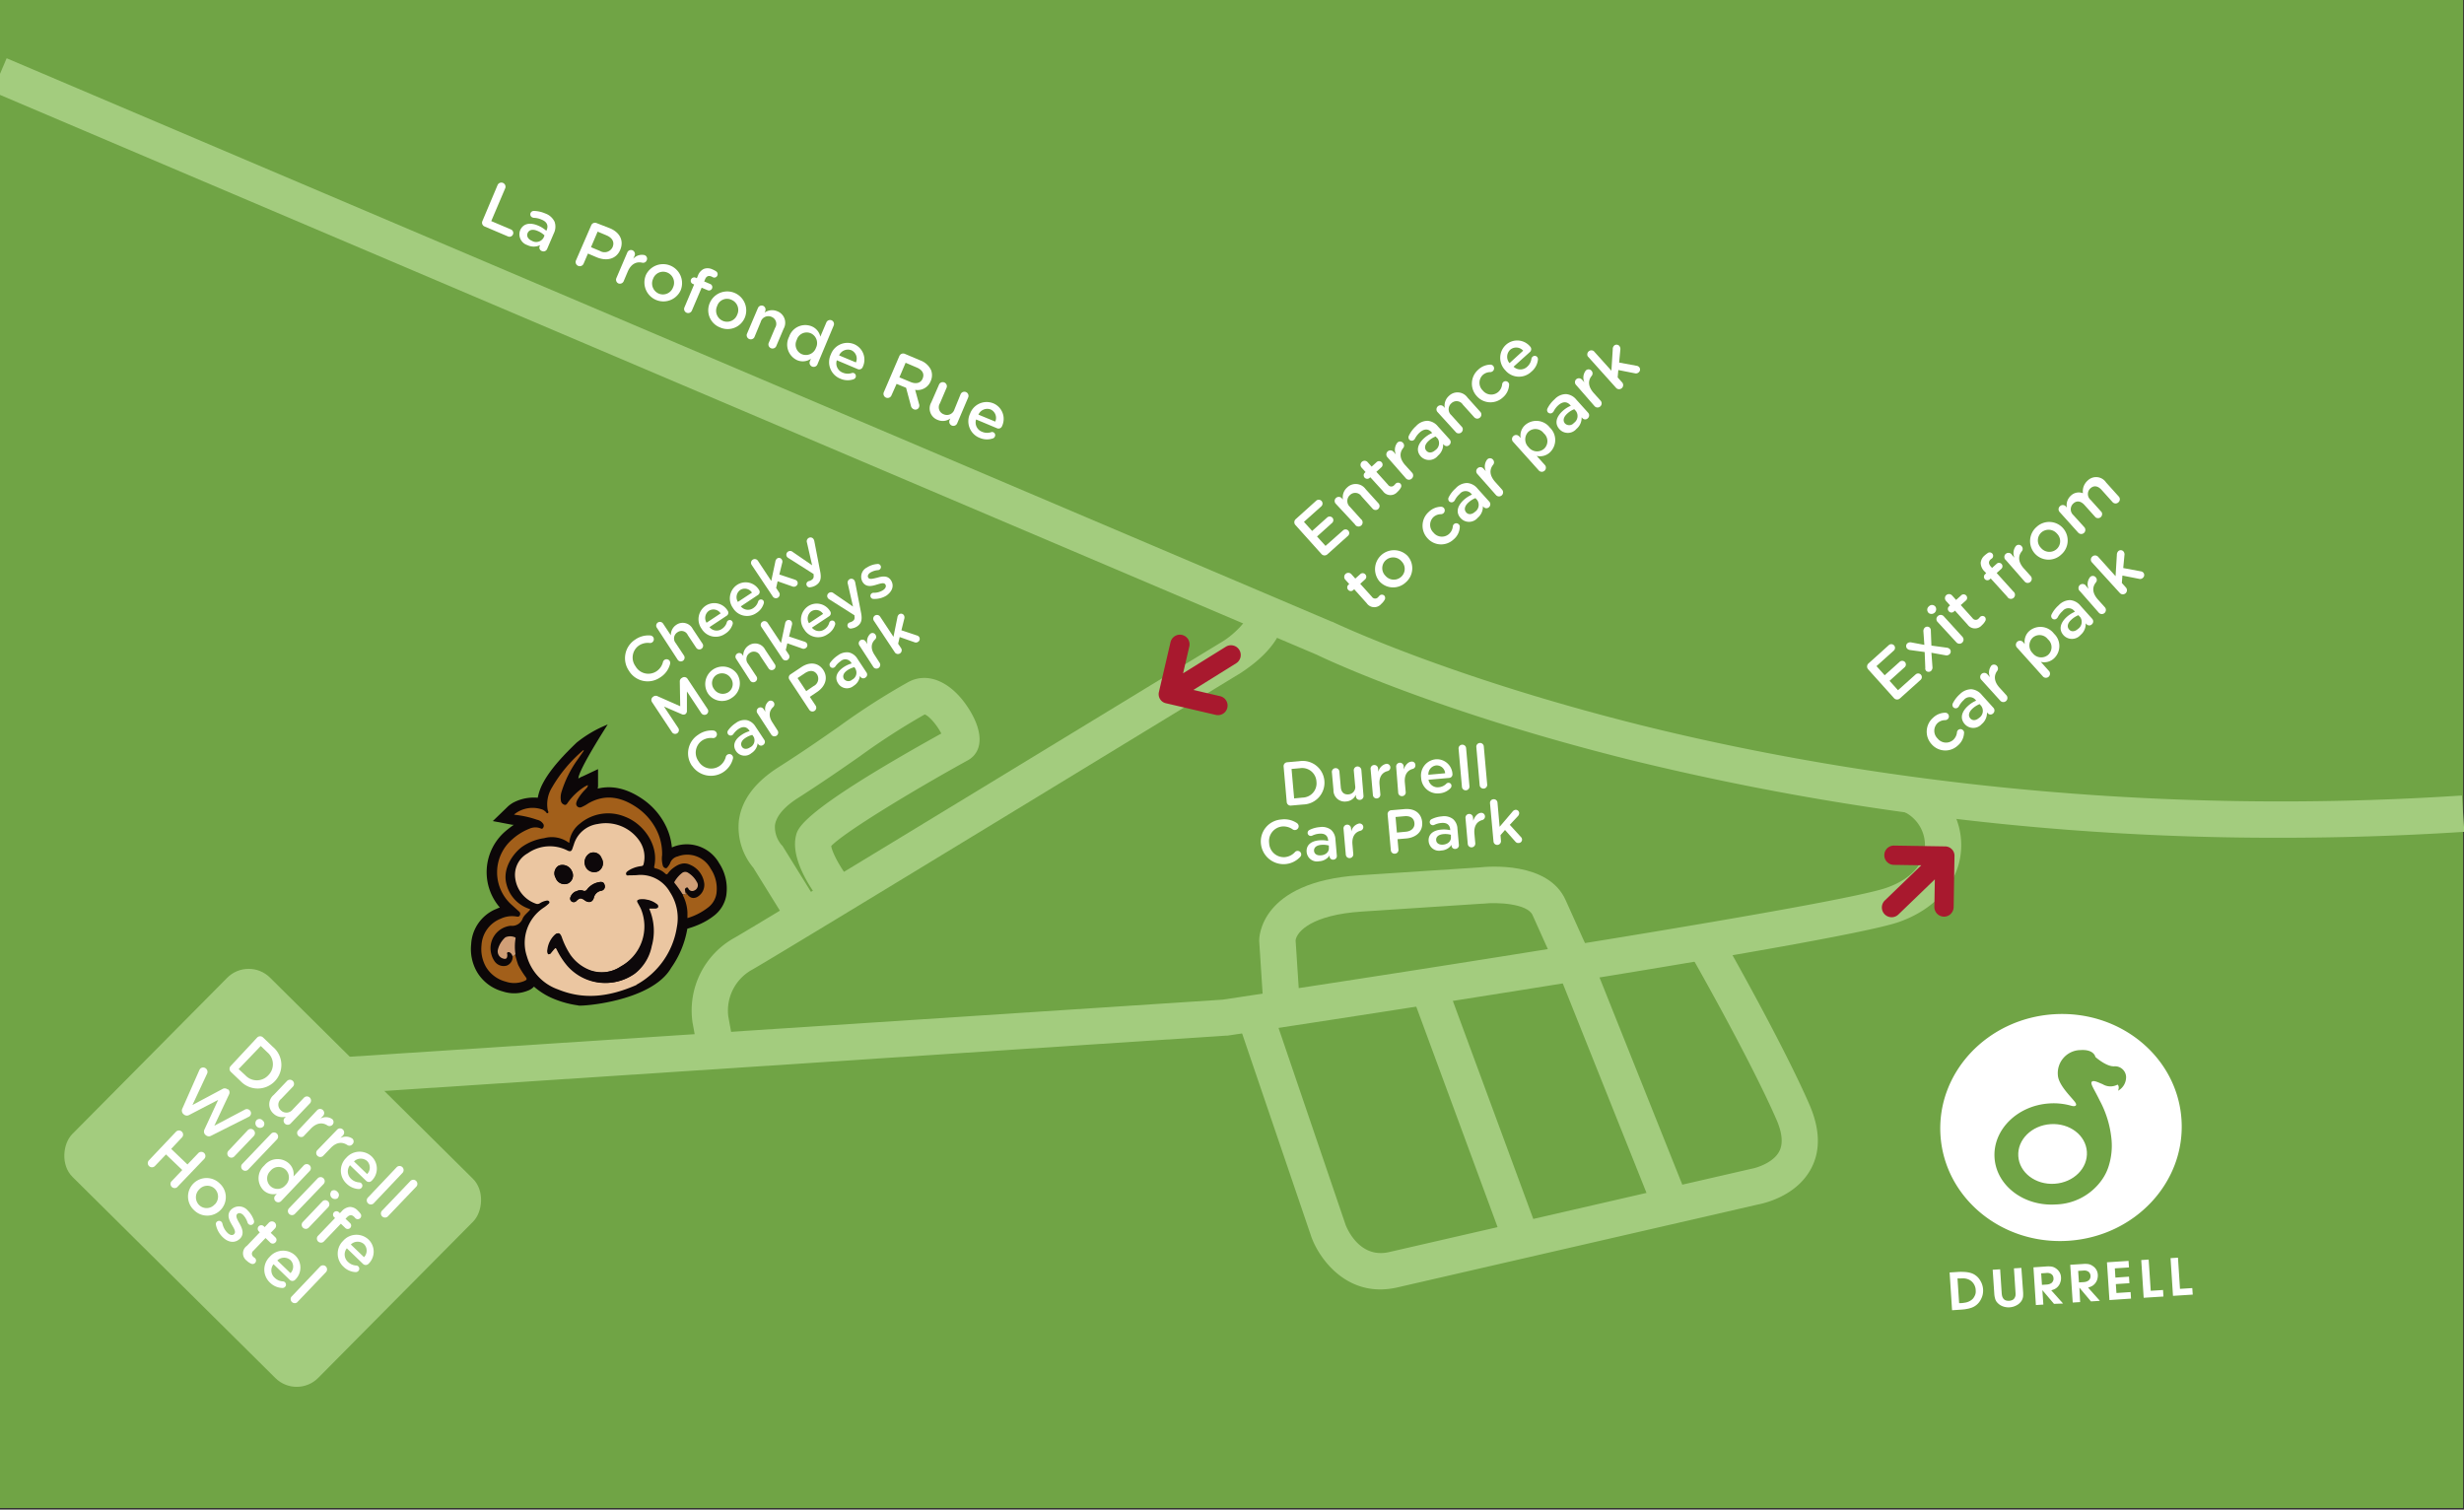 <svg id="Layer_1" data-name="Layer 1" xmlns="http://www.w3.org/2000/svg" viewBox="0 0 475 291"><rect x="0" y="0" width="475" height="291" fill="#333333" stroke="none"/><defs><style>.cls-1{fill:#70a445;}.cls-2{fill:#a3cc7e;}.cls-3{fill:#fff;}.cls-4{fill:#0c0708;}.cls-5{fill:#ebc6a1;}.cls-6{fill:#a25f1a;}.cls-7{fill:#d09f77;}.cls-8{fill:#0d080a;}.cls-9{fill:#a8192e;}</style></defs><title>Artboard 1</title><rect class="cls-1" x="-0.09" y="-0.19" width="474.92" height="290.89"/><path class="cls-2" d="M439.71,161.49a522.6,522.6,0,0,1-125.1-14.92c-37.48-9.31-59.05-19.52-60.77-20.36L-1.46,17.67l2.74-6.44L256.73,119.84l.08,0c.22.1,22.09,10.62,59.72,20,34.7,8.61,90.31,17.94,158.07,13.51l.46,7C462.87,161.13,451.07,161.49,439.71,161.49Z"/><path class="cls-3" d="M95.94,35.63a.8.8,0,0,1,1.47.62L94.7,42.62l3.8,1.61a.73.73,0,0,1-.57,1.35L93.4,43.65a.78.78,0,0,1-.42-1Z"/><path class="cls-3" d="M100.26,44.42v0c.58-1.37,1.93-1.59,3.48-.93a5.58,5.58,0,0,1,1.58,1l.07-.16c.38-.9,0-1.61-1-2a3.92,3.92,0,0,0-1.51-.34l-.24-.07a.65.65,0,0,1-.36-.85.68.68,0,0,1,.64-.41,5.9,5.9,0,0,1,2.19.49,3.12,3.12,0,0,1,1.8,1.6,2.87,2.87,0,0,1-.15,2.24L105.47,48a.76.76,0,0,1-1,.4.71.71,0,0,1-.45-.91l.1-.24a2.77,2.77,0,0,1-2.45,0A2.19,2.19,0,0,1,100.26,44.42Zm4.53,1.39.18-.43a4.25,4.25,0,0,0-1.33-.86c-.93-.4-1.65-.24-1.93.42v0c-.26.61.13,1.19.82,1.48A1.63,1.63,0,0,0,104.79,45.81Z"/><path class="cls-3" d="M114,43.37A.79.79,0,0,1,115,43L117.57,44c2,.83,2.71,2.46,2,4.15l0,0c-.79,1.88-2.72,2.22-4.56,1.44l-1.67-.71-.86,2a.8.8,0,0,1-1.47-.62Zm1.65,5a1.71,1.71,0,0,0,2.44-.73v0c.42-1-.07-1.8-1.17-2.27l-1.71-.72-1.28,3Z"/><path class="cls-3" d="M120.93,48.67a.77.77,0,0,1,1-.42.79.79,0,0,1,.42,1l-.28.64a2.21,2.21,0,0,1,2.19-.71.73.73,0,0,1,.41,1,.74.74,0,0,1-.87.46c-1.11-.26-2.15.23-2.79,1.72l-.79,1.87a.8.8,0,0,1-1,.41.79.79,0,0,1-.41-1Z"/><path class="cls-3" d="M124.45,53.16v0A3.66,3.66,0,0,1,131.2,56v0a3.66,3.66,0,0,1-6.74-2.84Zm5.29,2.25v0a2.12,2.12,0,0,0-1.08-2.86,2.06,2.06,0,0,0-2.76,1.2v0A2.13,2.13,0,0,0,127,56.6,2.08,2.08,0,0,0,129.74,55.41Z"/><path class="cls-3" d="M133.81,54.84l-.25-.11a.64.64,0,0,1-.35-.85.67.67,0,0,1,.87-.36l.25.11.2-.46a2.27,2.27,0,0,1,1.17-1.34,2.11,2.11,0,0,1,1.64.1,4,4,0,0,1,.7.37.65.65,0,0,1,.25.81.63.63,0,0,1-.86.34,2,2,0,0,0-.29-.15c-.55-.23-1-.06-1.24.6l-.15.35,1.12.48a.65.65,0,1,1-.51,1.19l-1.1-.46-1.88,4.41a.78.78,0,0,1-1.44-.61Z"/><path class="cls-3" d="M136.82,58.42v0a3.66,3.66,0,0,1,6.75,2.84v0a3.59,3.59,0,0,1-4.79,1.85A3.54,3.54,0,0,1,136.82,58.42Zm5.29,2.25v0A2.12,2.12,0,0,0,141,57.79a2,2,0,0,0-2.75,1.2v0a2.13,2.13,0,0,0,1.06,2.85A2.08,2.08,0,0,0,142.11,60.67Z"/><path class="cls-3" d="M146.11,59.38a.78.78,0,0,1,1-.43.79.79,0,0,1,.42,1l-.14.31a2.51,2.51,0,0,1,2.45-.26,2.36,2.36,0,0,1,1.22,3.38l-1.43,3.37a.79.79,0,0,1-1.45-.62l1.24-2.93a1.44,1.44,0,0,0-.69-2.12,1.53,1.53,0,0,0-2.09,1L145.43,65a.79.79,0,0,1-1.45-.61Z"/><path class="cls-3" d="M157.61,70.17a.79.79,0,1,1-1.45-.61l.17-.4a2.75,2.75,0,0,1-2.66.27,3.29,3.29,0,0,1-1.54-4.53v0a3.28,3.28,0,0,1,4.33-2,2.79,2.79,0,0,1,1.68,2l1.16-2.74a.78.78,0,0,1,1-.42.77.77,0,0,1,.42,1Zm-4-4.67v0a2,2,0,0,0,1,2.79,2.06,2.06,0,0,0,2.69-1.24v0a2.06,2.06,0,0,0-1-2.8A2,2,0,0,0,153.6,65.5Z"/><path class="cls-3" d="M162,73a3.43,3.43,0,0,1-1.84-4.66v0a3.41,3.41,0,0,1,4.48-2,3.24,3.24,0,0,1,1.68,4.39.73.73,0,0,1-1,.41l-4-1.69a1.91,1.91,0,0,0,1.13,2.38,2.48,2.48,0,0,0,1.73.09.59.59,0,0,1,.43,0,.63.63,0,0,1,.33.83.69.69,0,0,1-.39.36A3.51,3.51,0,0,1,162,73Zm3-3.14a1.78,1.78,0,0,0-.89-2.35,1.86,1.86,0,0,0-2.35,1Z"/><path class="cls-3" d="M173.37,68.64a.8.8,0,0,1,1.06-.43l3,1.27a3.66,3.66,0,0,1,2.06,1.87,2.74,2.74,0,0,1-.07,2.1v0a2.71,2.71,0,0,1-3,1.7l.74,2.7a.89.89,0,0,1,0,.66.75.75,0,0,1-1,.39.92.92,0,0,1-.56-.69l-.93-3.46L172.84,74l-1,2.25a.8.8,0,0,1-1.47-.63Zm2.17,5c1.06.45,2,.18,2.32-.67v0c.39-.9-.05-1.67-1.14-2.13l-2.14-.91-1.2,2.81Z"/><path class="cls-3" d="M184.52,81.61a.79.79,0,0,1-1.46-.62l.14-.32a2.46,2.46,0,0,1-2.45.27,2.35,2.35,0,0,1-1.22-3.38L181,74.19a.79.79,0,1,1,1.45.62l-1.25,2.93a1.43,1.43,0,0,0,.7,2.11A1.52,1.52,0,0,0,184,78.9L185.18,76a.79.79,0,1,1,1.46.62Z"/><path class="cls-3" d="M188.86,84.41A3.43,3.43,0,0,1,187,79.75v0a3.41,3.41,0,0,1,4.49-2,3.25,3.25,0,0,1,1.68,4.39.73.73,0,0,1-1,.4l-4-1.68a1.91,1.91,0,0,0,1.14,2.37,2.48,2.48,0,0,0,1.73.09.54.54,0,0,1,.43,0,.61.61,0,0,1,.32.83.64.64,0,0,1-.38.36A3.52,3.52,0,0,1,188.86,84.41Zm3-3.14a1.78,1.78,0,0,0-.89-2.34,1.86,1.86,0,0,0-2.35,1Z"/><path class="cls-2" d="M135,205.29l-1.49-8.15a16,16,0,0,1,8.12-16.38c7.71-4.45,91.25-55.42,93.89-57s5.09-4.37,5.12-5.4l6.9-1.2c.27,1.48.47,6.75-8.22,12.47l-.1.07c-3.52,2.14-86.23,52.61-94.09,57.15a9,9,0,0,0-4.73,9.09l1.48,8.12Z"/><path class="cls-2" d="M63.37,211l-.46-7,172.81-11.3c40.42-6.08,119-18.39,128-21.58,4.53-1.59,7.21-4.48,7.36-7.91a7.12,7.12,0,0,0-4.12-6.76l2.87-6.39a14.16,14.16,0,0,1,8.24,13.44c-.27,6.35-4.76,11.67-12,14.23-11.95,4.2-124.67,21.19-129.46,21.91l-.29,0Z"/><path class="cls-2" d="M266.07,248.56c-7.49,0-11.89-6.32-13.26-10.1l-14.14-41.53,6.62-2.25,14.12,41.46c.23.58,2.63,6.48,8.29,5.24l69.86-16.06c1.1-.19,4.25-1.17,5.41-3.32.8-1.48.63-3.55-.5-6.15-5.18-11.91-16.87-32.37-17-32.57l6.07-3.48c.49.85,12,21,17.33,33.26,2,4.69,2.11,8.84.21,12.31-2.87,5.27-9.1,6.62-10.28,6.84l-69.58,16A15,15,0,0,1,266.07,248.56Z"/><rect class="cls-2" x="280.82" y="188.55" width="7" height="52.14" transform="translate(-56.7 111.65) rotate(-20.25)"/><path class="cls-2" d="M318.92,233.74l-18.66-46.68c-.32-.7-2.57-5.58-4.83-10.68-1-2.19-6.77-2.5-9.52-2.18l-.18,0-23.18,1.52c-9.6.62-12.54,3.83-12.79,5.53l0-.21,0,.22h0l.85,13-7,.46-.87-13.39c0-.46,0-11.34,19.34-12.61l23.09-1.51c1.76-.2,13.33-1.18,16.65,6.31,2.4,5.42,4.8,10.61,4.83,10.66l.07.17,18.69,46.77ZM249.75,181.2Z"/><path class="cls-2" d="M150.51,175.81l-5.29-8.54a12.15,12.15,0,0,1-2.78-9.07c.5-3.94,3.08-7.41,7.66-10.32s8.28-5.49,11.62-7.82a134.27,134.27,0,0,1,13.39-8.59c3.81-2.05,8.39,0,11.67,5.19,2.65,4.21,2.75,7.8.26,9.61l-.37.24c-11.07,6.1-23.92,13.94-26.43,16.57.17,1.25,1.74,4.18,3.49,6.4l-5.47,4.36c-1.44-1.8-6-8.05-4.8-12.81.36-1.44,1.21-4.76,28-19.63-.74-1.49-2.31-3.39-3.2-3.68a133,133,0,0,0-12.53,8.09c-3.4,2.37-7.26,5.05-11.87,8-1.88,1.19-4.18,3.08-4.47,5.3a5.4,5.4,0,0,0,1.22,3.71l.24.25,5.62,9.07ZM160,163.39Z"/><rect class="cls-2" x="19.18" y="199.99" width="66.76" height="54.09" rx="5.84" ry="5.84" transform="translate(-69.94 425.29) rotate(-135.25)"/><path class="cls-3" d="M395.3,216.7c-3.64.24-6.43,3-6.22,6.18s3.33,5.55,7,5.31,6.43-3,6.22-6.18-3.33-5.55-7-5.31"/><path class="cls-3" d="M408.29,210.31s.39-.85-.08-1.23a2.89,2.89,0,0,1-2.87-.08c-.89-.36-1.79-.84-2.1-.46s.46,1.4,1.53,3.59a19.79,19.79,0,0,1,2.3,7.76,13,13,0,0,1-.48,4.6,9.31,9.31,0,0,1-1.38,2.92,11.22,11.22,0,0,1-8.9,4.77c-6.16.4-11.46-3.63-11.81-9s4.38-10.07,10.54-10.47a12.35,12.35,0,0,1,4.31.46c.71.18,1-.06.83-.44-.26-.71-3.33-3.31-3.47-5.45a4.44,4.44,0,0,1,4.37-4.86c2.63-.17,2.86,1.33,2.86,1.33s2.11,1.9,3.65,1.8a2.14,2.14,0,0,1,2.27,2,3,3,0,0,1-1.57,2.72m-12.41-14.75c-12.83.84-22.59,11.29-21.8,23.35s11.83,21.15,24.66,20.31,22.59-11.29,21.8-23.35-11.82-21.15-24.66-20.31"/><path class="cls-3" d="M380.87,248.66a2.41,2.41,0,0,0-.28-1,2.33,2.33,0,0,0-.66-.77,2.4,2.4,0,0,0-.59-.31,2.85,2.85,0,0,0-.63-.14,3.72,3.72,0,0,0-.67,0l-.68,0,.31,4.76.31,0c.35,0,.67-.07,1-.12a2.82,2.82,0,0,0,.88-.36,2.14,2.14,0,0,0,.49-.4,2.72,2.72,0,0,0,.32-.51,1.8,1.8,0,0,0,.19-.58,2.38,2.38,0,0,0,0-.59m1.43-.1a3.75,3.75,0,0,1-.06.94,3.42,3.42,0,0,1-.31.9,3.28,3.28,0,0,1-1.27,1.43,4,4,0,0,1-.59.28c-.21.07-.43.13-.64.18l-.67.12-.64.06-1.8.12-.47-7.28,1.76-.11a7.61,7.61,0,0,1,.83,0,6,6,0,0,1,.85.07,4.46,4.46,0,0,1,.82.2,2.85,2.85,0,0,1,.73.39,3,3,0,0,1,.59.54,4.07,4.07,0,0,1,.44.67,3.38,3.38,0,0,1,.3.74,3.54,3.54,0,0,1,.13.77"/><path class="cls-3" d="M390,249.93a2.13,2.13,0,0,1-.31.85,2.55,2.55,0,0,1-1,.87,3.21,3.21,0,0,1-2.57.18,2.65,2.65,0,0,1-1.07-.71,1.79,1.79,0,0,1-.45-.82,4.22,4.22,0,0,1-.15-.91l-.31-4.62,1.44-.09.3,4.62a2.8,2.8,0,0,0,.1.59,1.57,1.57,0,0,0,.25.48,1,1,0,0,0,.43.3,1.82,1.82,0,0,0,1.3-.08,1,1,0,0,0,.39-.36,1.42,1.42,0,0,0,.19-.51,3.92,3.92,0,0,0,0-.6l-.3-4.62,1.43-.09L390,249a5.46,5.46,0,0,1,0,.9"/><path class="cls-3" d="M395.86,246.37a1.08,1.08,0,0,0-.14-.48,1,1,0,0,0-.32-.32,1.41,1.41,0,0,0-.46-.17,1.84,1.84,0,0,0-.53,0l-.92.06.15,2.22.92-.06a1.91,1.91,0,0,0,.53-.1,1.61,1.61,0,0,0,.43-.23,1.08,1.08,0,0,0,.26-.37.86.86,0,0,0,.08-.51m.1,4.93-2.24-2.64h0l.19,2.78-1.44.09-.47-7.27,2.37-.16a5.55,5.55,0,0,1,1,0,2,2,0,0,1,.92.34,2.31,2.31,0,0,1,.72.74,2,2,0,0,1,.3,1,2.29,2.29,0,0,1-.14,1,2.1,2.1,0,0,1-.49.83,2.19,2.19,0,0,1-.57.43,3.76,3.76,0,0,1-.68.25l2.28,2.55Z"/><path class="cls-3" d="M403,245.91a1,1,0,0,0-.15-.48.92.92,0,0,0-.32-.33,1.47,1.47,0,0,0-.46-.17,2.29,2.29,0,0,0-.53,0l-.92.06.15,2.22.92-.06a2.17,2.17,0,0,0,.53-.1,1.37,1.37,0,0,0,.43-.24.91.91,0,0,0,.27-.37,1,1,0,0,0,.08-.5m.09,4.93-2.23-2.65h0L401,251l-1.43.09-.48-7.28,2.38-.15a4.76,4.76,0,0,1,1,0,2,2,0,0,1,.91.35,2.12,2.12,0,0,1,.73.73,2.2,2.2,0,0,1,.3,1,2.63,2.63,0,0,1-.13.95,2.17,2.17,0,0,1-.5.83,1.94,1.94,0,0,1-.57.43,4,4,0,0,1-.68.26l2.28,2.55Z"/><polygon class="cls-3" points="406.65 250.61 406.17 243.33 410.33 243.06 410.42 244.32 407.69 244.5 407.8 246.28 410.42 246.1 410.5 247.36 407.88 247.53 408 249.25 410.73 249.07 410.81 250.33 406.65 250.61"/><polygon class="cls-3" points="413.25 250.17 412.78 242.9 414.21 242.8 414.61 248.82 416.98 248.67 417.06 249.93 413.25 250.17"/><polygon class="cls-3" points="418.9 249.8 418.43 242.53 419.86 242.44 420.25 248.45 422.62 248.3 422.71 249.56 418.9 249.8"/><path class="cls-4" d="M138.65,166.42a7.16,7.16,0,0,0-8.74-3.22l-.39.15a11.8,11.8,0,0,0-1.26-4.33,13.37,13.37,0,0,0-4.41-5c-2.93-2-5.82-2.69-8.63-2a2.64,2.64,0,0,0,.07-.65l0-3.11-2.82,1.33-.44.19a3.72,3.72,0,0,0-.48.27l-.05,0c.07-1.76,5.65-10.39,5.65-10.39a23.08,23.08,0,0,0-6,3.5c-2,1.93-4.92,4.84-6.48,7.8a9.61,9.61,0,0,0-1,2.82,8.53,8.53,0,0,0-4.32.74,5.31,5.31,0,0,0-1.63,1.13L95,158.28l3.76.71.3,0a20.64,20.64,0,0,0-1.7,1.31,10.4,10.4,0,0,0-1,14.64,5.5,5.5,0,0,0-.63.25l-.38.16A7.78,7.78,0,0,0,90.83,182a8.82,8.82,0,0,0,1.1,5.32,8.23,8.23,0,0,0,5,3.8,7,7,0,0,0,4.91-.19l.17-.07a3,3,0,0,0,.93-.67,13.59,13.59,0,0,0,3.88,2.38,19,19,0,0,0,4.64,1.24c-.12.27,14.1-.58,17.93-7.25a18.4,18.4,0,0,0,3.1-7.47v-.06l.55-.17a16.53,16.53,0,0,0,2.09-.81,13,13,0,0,0,2.47-1.5,6.27,6.27,0,0,0,2.41-3.95,8.92,8.92,0,0,0-1.37-6.2"/><path class="cls-5" d="M122.72,189.86c-5.36,2.35-10.21,2.89-15.14.87a9.51,9.51,0,0,1-6-6.36,8.14,8.14,0,0,1,3.35-9.48,8.82,8.82,0,0,0,.76-.61c.14-.12.31-.28.19-.49a.47.47,0,0,0-.51-.18,3.39,3.39,0,0,0-1.27.49.86.86,0,0,1-.85.08,6,6,0,0,1-3.92-4.84,4.73,4.73,0,0,1,2.4-4.85,7.43,7.43,0,0,1,7.68-.53c.53.25.77.13.94-.37.08-.25.17-.5.26-.75a5.6,5.6,0,0,1,4.62-4,7.85,7.85,0,0,1,8,3.19,5.52,5.52,0,0,1,.84,4.54c-.06.28-.2.36-.46.39a5.93,5.93,0,0,0-1.71.46,4.78,4.78,0,0,0-.8.44c-.24.16-.5.39-.39.7s.43.17.66.17c.6,0,1.19,0,1.78-.07a6.52,6.52,0,0,1,6,3.31,9.13,9.13,0,0,1,1.33,6.76,15.31,15.31,0,0,1-7.8,11.1m2.42-14.71c.4,0,.75,0,1.11,0,.2,0,.45,0,.52-.26a.52.52,0,0,0-.25-.54,4.46,4.46,0,0,0-3.29-.89c-.37.05-.45.24-.28.56s.45.79.64,1.21a8.8,8.8,0,0,1-3.9,11.1,6.67,6.67,0,0,1-6,.76,8.09,8.09,0,0,1-3.86-3,15,15,0,0,1-1.67-3.44c-.3-.82-.73-.91-1.33-.27a4.7,4.7,0,0,0-1.26,2.64,1.42,1.42,0,0,0,0,.68c.11.33.28.4.52.1s.45-.56.69-.83.41-.25.58.1a14.62,14.62,0,0,0,2,3.1,9.69,9.69,0,0,0,12.91,1.58,8.92,8.92,0,0,0,3.26-5.3,10.82,10.82,0,0,0-.51-7.24m-14-3.33a1.89,1.89,0,0,0-1,1.06.69.69,0,0,0,1.15.75c.62-.57.91-.58,1.59-.09s1.49.43,1.75-.51a1.76,1.76,0,0,1,1.43-1.34.82.82,0,0,0,.63-1.14c-.15-.56-.6-.6-1-.52a3.68,3.68,0,0,0-2.35,1.39.6.6,0,0,1-.78.26,1.58,1.58,0,0,0-1.32.14m4.86-6.38a1.65,1.65,0,0,0-2.23-1,2,2,0,0,0-.86,2.57,1.83,1.83,0,0,0,2.45.92,1.8,1.8,0,0,0,.64-2.5m-8.2,1.4a1.72,1.72,0,0,0-.63,2.38,1.8,1.8,0,0,0,2.38,1.07,1.72,1.72,0,0,0,.76-2.34,2,2,0,0,0-2.51-1.11"/><path class="cls-6" d="M99.3,184a20.29,20.29,0,0,0,.59,2,16,16,0,0,0,1.38,2.24c.37.5.35.63-.23.88a5,5,0,0,1-3.53.11,6.26,6.26,0,0,1-3.84-2.87,6.94,6.94,0,0,1-.85-4.14,5.84,5.84,0,0,1,3.72-5.13,5.13,5.13,0,0,1,3-.42c.27.05.52.09.68-.23a.6.6,0,0,0-.19-.76l-1.57-1.42a8.38,8.38,0,0,1,.2-12.38,11.13,11.13,0,0,1,3.46-2.16,2.76,2.76,0,0,1,2-.07c.17.06.35.2.52,0a.69.69,0,0,0,.13-.75,1.83,1.83,0,0,0-1.22-.87,19.24,19.24,0,0,0-4.17-.95l-.29-.06a5.62,5.62,0,0,1,5.63-.9,4,4,0,0,1,.41.31c.17.1.24.44.47.31s.06-.36,0-.53a6.15,6.15,0,0,1,.77-4.34,27.54,27.54,0,0,1,6.07-7.26l.12.09-1.29,1.83a21.52,21.52,0,0,0-3,6.05,3.62,3.62,0,0,0-.14,1.76.89.89,0,0,0,.4.66c.32.2.57.27.84-.15a11.44,11.44,0,0,1,3.31-3.19,4.93,4.93,0,0,1,.65-.32c0,.39-.27.59-.47.82a9.24,9.24,0,0,0-1.54,2,2.39,2.39,0,0,0-.22.58.72.72,0,0,0,1,.85,7.83,7.83,0,0,0,1.3-.72c3.32-1.9,6.41-1.23,9.39.8a11.54,11.54,0,0,1,3.76,4.3,10.19,10.19,0,0,1,1.09,4.86,5,5,0,0,0,.13,2,.74.74,0,0,0,.48.52c.28.08.41-.14.54-.33a2.29,2.29,0,0,0,.41-.68,2,2,0,0,1,1.45-1.25,5.13,5.13,0,0,1,6.34,2.35,6.88,6.88,0,0,1,1.12,4.83,4.19,4.19,0,0,1-1.67,2.71,12.09,12.09,0,0,1-3.92,2c0-.4,0-.77,0-1.14a8.16,8.16,0,0,0-.69-2.87,1.64,1.64,0,0,1-.23-.64l.7.12c0-.23-.22-.38-.16-.6.63,1.15,1.32,1.49,2.21,1.09a2.7,2.7,0,0,0,1.42-2.6,4.51,4.51,0,0,0-2.67-3.61c-1.28-.64-2.41-.12-3.43.68a4.36,4.36,0,0,0-.87.9c-.2.28-.33.3-.57.08a4,4,0,0,0-1.89-1c-.26-.06-.26-.22-.21-.44.88-3.92-1.94-8.09-5.64-9.51a8.46,8.46,0,0,0-8.71,1.34,5.29,5.29,0,0,0-2,3.36c0,.11,0,.23-.08.34l0,0a5.55,5.55,0,0,0-4.8-.91,9.87,9.87,0,0,0-4.27,1.68c-1.87,1.41-3.78,4.29-3,7.17A6.69,6.69,0,0,0,101.5,175l.74.29c-.49.65-1.18,1.07-1.48,1.77a2.16,2.16,0,0,1-2.3,1.4,4.34,4.34,0,0,0-3.75,5.44,4.2,4.2,0,0,0,.66,1.44,2.11,2.11,0,0,0,2.34.79,1.78,1.78,0,0,0,1.11-1.77l.48-.37"/><path class="cls-7" d="M132.09,171.83c-.06.23.16.38.16.61l-.7-.12a20.43,20.43,0,0,0-1.5-2.09.21.21,0,0,1,0-.3,5.91,5.91,0,0,1,1.45-1.66,1,1,0,0,1,1.19,0,4.59,4.59,0,0,1,1.63,1.73,1.1,1.1,0,0,1-.5,1.67.81.81,0,0,1-1-.2c-.15-.15-.19-.55-.54-.34s-.23.45-.17.71"/><path class="cls-8" d="M125.14,175.15a10.76,10.76,0,0,1,.5,7.24,8.86,8.86,0,0,1-3.25,5.3,9.68,9.68,0,0,1-12.91-1.58,14.62,14.62,0,0,1-2-3.1c-.17-.35-.35-.36-.58-.1s-.47.55-.69.83-.41.23-.52-.1a1.42,1.42,0,0,1,0-.68,4.7,4.7,0,0,1,1.26-2.64c.6-.64,1-.55,1.33.28a15.13,15.13,0,0,0,1.67,3.43,8.18,8.18,0,0,0,3.86,3,6.71,6.71,0,0,0,6-.77,8.8,8.8,0,0,0,3.9-11.1c-.19-.42-.43-.81-.64-1.21s-.09-.51.28-.56a4.46,4.46,0,0,1,3.29.89.52.52,0,0,1,.25.54c-.07.26-.32.25-.52.26-.36,0-.72,0-1.11,0"/><path class="cls-8" d="M111.1,171.82a1.58,1.58,0,0,1,1.32-.14.6.6,0,0,0,.78-.26,3.68,3.68,0,0,1,2.35-1.39c.45-.08.9,0,1,.52a.82.82,0,0,1-.63,1.14,1.75,1.75,0,0,0-1.43,1.34c-.26.94-1,1.09-1.75.51s-1-.48-1.59.09a.69.69,0,0,1-1.15-.75,1.86,1.86,0,0,1,1-1.06"/><path class="cls-8" d="M116,165.44a1.81,1.81,0,0,1-.64,2.5,1.83,1.83,0,0,1-2.45-.92,2,2,0,0,1,.86-2.57,1.65,1.65,0,0,1,2.23,1"/><path class="cls-8" d="M107.76,166.84a2,2,0,0,1,2.51,1.11,1.72,1.72,0,0,1-.76,2.34,1.8,1.8,0,0,1-2.38-1.07,1.72,1.72,0,0,1,.63-2.38"/><path class="cls-7" d="M99.3,184l-.48.37a1.31,1.31,0,0,0-.32-.59c-.17-.17-.37-.31-.61-.21s-.1.33-.09.5c0,.73-.28.93-1,.64A1.44,1.44,0,0,1,96,183a4.65,4.65,0,0,1,1.42-2.31,2.3,2.3,0,0,1,1.87,0,.19.19,0,0,1,.09.24,9.59,9.59,0,0,0,0,3.07"/><path class="cls-3" d="M121.24,129.3v0a4.26,4.26,0,0,1,1.2-6,4.47,4.47,0,0,1,2.93-.8.76.76,0,0,1,.56.33.73.73,0,0,1-.21,1,.71.71,0,0,1-.45.12,3.08,3.08,0,0,0-2.09.48,2.82,2.82,0,0,0-.67,4v0a2.84,2.84,0,0,0,4,1,3,3,0,0,0,1.3-1.83.7.7,0,0,1,.28-.39.71.71,0,0,1,1,.19.74.74,0,0,1,.09.57,4.3,4.3,0,0,1-1.92,2.62A4.22,4.22,0,0,1,121.24,129.3Z"/><path class="cls-3" d="M126.62,121a.72.72,0,0,1,.2-1,.73.73,0,0,1,1,.2l1.51,2.28a2.31,2.31,0,0,1,1-2,2.17,2.17,0,0,1,3.22.77l1.87,2.82a.71.71,0,0,1-.2,1,.73.73,0,0,1-1-.19l-1.63-2.45a1.32,1.32,0,0,0-2-.54,1.4,1.4,0,0,0-.32,2.09l1.61,2.43a.73.73,0,0,1-1.21.81Z"/><path class="cls-3" d="M139.79,122.17a3.16,3.16,0,0,1-4.52-.94l0,0a3.14,3.14,0,0,1,.76-4.46,3,3,0,0,1,4.23.93.68.68,0,0,1-.18,1l-3.31,2.19a1.76,1.76,0,0,0,2.41.33,2.22,2.22,0,0,0,.94-1.28.53.53,0,0,1,.24-.32.56.56,0,0,1,.8.17.65.65,0,0,1,.09.48A3.29,3.29,0,0,1,139.79,122.17Zm-.87-3.93a1.65,1.65,0,0,0-2.26-.5,1.71,1.71,0,0,0-.45,2.3Z"/><path class="cls-3" d="M145.83,118.16a3.16,3.16,0,0,1-4.52-.94l0,0a3.14,3.14,0,0,1,.76-4.46,3,3,0,0,1,4.23.93.68.68,0,0,1-.18,1l-3.31,2.2a1.78,1.78,0,0,0,2.41.33,2.27,2.27,0,0,0,.94-1.29.58.58,0,0,1,1-.15.65.65,0,0,1,.09.48A3.27,3.27,0,0,1,145.83,118.16Zm-.87-3.92a1.64,1.64,0,0,0-2.26-.51,1.71,1.71,0,0,0-.45,2.3Z"/><path class="cls-3" d="M144.9,108.89a.72.72,0,0,1,.2-1,.73.73,0,0,1,1,.2l2.58,3.9.79-3.74a.88.88,0,0,1,.35-.6.63.63,0,0,1,.89.2.78.78,0,0,1,.07.69l-.54,2.21,3,1a.78.78,0,0,1,.43.29.66.66,0,0,1-.21.93.7.7,0,0,1-.7.08l-2.85-1-.29,1.29.61.92a.73.73,0,0,1-1.21.8Z"/><path class="cls-3" d="M156.27,113.19a.62.62,0,0,1-.71-.25.58.58,0,0,1,.16-.82A.66.66,0,0,1,156,112a1.44,1.44,0,0,0,.46-.21c.36-.24.45-.51.38-1l0-.14-4.86-3.08a1.05,1.05,0,0,1-.27-.24.71.71,0,0,1,.21-1,.74.74,0,0,1,.9.07l3.74,2.57-1-4.39a.73.73,0,0,1,.27-.84.69.69,0,0,1,1,.18,1.47,1.47,0,0,1,.14.33l1.14,5.9c.27,1.38.05,2.1-.8,2.66A2.55,2.55,0,0,1,156.27,113.19Z"/><path class="cls-3" d="M125.68,135.32a.74.74,0,0,1,.21-1l.13-.09a.78.78,0,0,1,.79,0l4.32,1.91-.08-4.74a.75.75,0,0,1,.35-.69l.13-.08a.74.74,0,0,1,1,.21l3.88,5.85a.72.72,0,0,1-.21,1,.75.75,0,0,1-1-.2l-2.78-4.2v3.7a.73.73,0,0,1-.3.67.75.75,0,0,1-.73,0L128,136.2l2.78,4.18a.73.73,0,0,1-1.21.81Z"/><path class="cls-3" d="M136.46,133.65l0,0a3.38,3.38,0,0,1,5.62-3.75v0a3.31,3.31,0,0,1-1,4.62A3.26,3.26,0,0,1,136.46,133.65Zm4.41-2.93v0a2,2,0,0,0-2.75-.62,1.89,1.89,0,0,0-.47,2.73v0a2,2,0,0,0,2.73.62A1.89,1.89,0,0,0,140.87,130.72Z"/><path class="cls-3" d="M141.91,127a.7.7,0,0,1,.2-1,.72.72,0,0,1,1,.2l.17.26a2.29,2.29,0,0,1,1-2,2.17,2.17,0,0,1,3.22.77l1.87,2.82a.7.7,0,0,1-.2,1,.71.71,0,0,1-1-.19l-1.63-2.45a1.32,1.32,0,0,0-2-.54,1.41,1.41,0,0,0-.32,2.1l1.61,2.43a.71.71,0,0,1-.21,1,.72.72,0,0,1-1-.2Z"/><path class="cls-3" d="M146.77,120.85a.72.72,0,0,1,.2-1,.73.73,0,0,1,1,.2l2.59,3.9.79-3.74a.84.84,0,0,1,.34-.6.65.65,0,0,1,.9.2.85.85,0,0,1,.07.69l-.55,2.21,3,1a.75.75,0,0,1,.42.29.66.66,0,0,1-.2.93.72.72,0,0,1-.71.08l-2.84-1-.3,1.29.61.92a.73.73,0,0,1-1.21.81Z"/><path class="cls-3" d="M159.54,122.26a3.15,3.15,0,0,1-4.52-.94l0,0a3.14,3.14,0,0,1,.76-4.46,3,3,0,0,1,4.23.94.68.68,0,0,1-.18,1l-3.31,2.19a1.77,1.77,0,0,0,2.41.33,2.24,2.24,0,0,0,.94-1.29.51.51,0,0,1,.24-.31.56.56,0,0,1,.8.17.65.65,0,0,1,.09.48A3.28,3.28,0,0,1,159.54,122.26Zm-.87-3.92a1.64,1.64,0,0,0-2.26-.5,1.71,1.71,0,0,0-.45,2.3Z"/><path class="cls-3" d="M164.19,121.14a.63.63,0,0,1-.72-.25.59.59,0,0,1,.16-.82.73.73,0,0,1,.25-.11,1.35,1.35,0,0,0,.46-.21c.37-.23.46-.51.38-1l0-.14-4.86-3.08a.87.87,0,0,1-.26-.24.69.69,0,0,1,.2-1,.74.74,0,0,1,.9.07l3.74,2.57-1-4.39a.73.73,0,0,1,.27-.84.69.69,0,0,1,1,.19,1.08,1.08,0,0,1,.14.32l1.14,5.9c.27,1.38.05,2.1-.79,2.66A2.45,2.45,0,0,1,164.19,121.14Z"/><path class="cls-3" d="M168.4,115.45a.57.57,0,0,1-.51-.27.58.58,0,0,1,.17-.81.54.54,0,0,1,.31-.1,3.33,3.33,0,0,0,1.85-.5c.52-.35.68-.77.45-1.12l0,0c-.27-.4-.92-.17-1.67.05-.92.29-2,.55-2.68-.46v0a2,2,0,0,1,.81-2.85,4.29,4.29,0,0,1,2-.67.59.59,0,0,1,.59.26.58.58,0,0,1-.17.82.53.53,0,0,1-.28.1,3.45,3.45,0,0,0-1.48.47c-.47.31-.6.71-.4,1l0,0c.26.39.93.17,1.68,0,.93-.27,2-.5,2.66.45l0,0c.73,1.11.24,2.23-.86,3A4.33,4.33,0,0,1,168.4,115.45Z"/><path class="cls-3" d="M133.4,147.63v0a4.24,4.24,0,0,1,1.21-6,4.4,4.4,0,0,1,2.92-.81.76.76,0,0,1,.56.34.73.73,0,0,1-.66,1.12,3.08,3.08,0,0,0-2.09.48,2.83,2.83,0,0,0-.67,4l0,0a2.82,2.82,0,0,0,3.95.95,3,3,0,0,0,1.3-1.83.7.7,0,0,1,.28-.39.71.71,0,0,1,1,.19.67.67,0,0,1,.09.57,4.38,4.38,0,0,1-7.86,1.39Z"/><path class="cls-3" d="M141.9,144.81v0c-.76-1.14-.24-2.29,1.05-3.14a5.12,5.12,0,0,1,1.56-.73l-.08-.13c-.5-.75-1.22-.84-2.07-.28a3.77,3.77,0,0,0-1,1,.83.83,0,0,1-.17.16.62.62,0,0,1-.85-.17.63.63,0,0,1,0-.7,5.39,5.39,0,0,1,1.49-1.43,2.79,2.79,0,0,1,2.14-.57A2.63,2.63,0,0,1,145.6,140l1.72,2.6a.69.69,0,0,1-.2,1,.66.66,0,0,1-.93-.12l-.13-.2a2.59,2.59,0,0,1-1.21,1.91A2,2,0,0,1,141.9,144.81Zm3.37-2.78-.24-.36a4.1,4.1,0,0,0-1.34.59c-.78.51-1,1.15-.66,1.7l0,0c.33.51,1,.5,1.56.11A1.5,1.5,0,0,0,145.27,142Z"/><path class="cls-3" d="M146,137.48a.72.72,0,0,1,.2-1,.72.72,0,0,1,1,.2l.36.54a2,2,0,0,1,.56-2,.71.71,0,0,1,.9,1.1c-.76.72-.91,1.77-.08,3l1,1.56a.73.73,0,0,1-1.21.8Z"/><path class="cls-3" d="M152.17,131a.73.73,0,0,1,.21-1l2.13-1.42c1.64-1.08,3.28-.83,4.21.58l0,0c1,1.57.32,3.22-1.22,4.24l-1.39.93,1.12,1.68a.73.73,0,1,1-1.22.82Zm4.66,1.26a1.58,1.58,0,0,0,.68-2.25l0,0c-.54-.82-1.41-.86-2.33-.25l-1.43.95,1.67,2.52Z"/><path class="cls-3" d="M161.58,131.75v0c-.76-1.13-.24-2.28,1.05-3.14a5.31,5.31,0,0,1,1.56-.72l-.09-.13a1.32,1.32,0,0,0-2.07-.28,3.74,3.74,0,0,0-1,1,.64.64,0,0,1-.17.16.6.6,0,0,1-.84-.16.65.65,0,0,1,0-.7,5.61,5.61,0,0,1,1.5-1.44,2.87,2.87,0,0,1,2.14-.57,2.63,2.63,0,0,1,1.65,1.25l1.72,2.6a.69.69,0,0,1-.2,1,.66.66,0,0,1-.93-.12l-.13-.2a2.58,2.58,0,0,1-1.21,1.91A2,2,0,0,1,161.58,131.75Zm3.36-2.78-.23-.36a4.1,4.1,0,0,0-1.34.59c-.78.52-1,1.15-.66,1.7v0a1.07,1.07,0,0,0,1.56.12A1.5,1.5,0,0,0,164.94,129Z"/><path class="cls-3" d="M165.67,124.42a.72.72,0,0,1,.19-1,.74.74,0,0,1,1,.21l.36.54a2,2,0,0,1,.56-2,.66.66,0,0,1,1,.2.67.67,0,0,1-.09.9c-.76.72-.91,1.77-.08,3l1,1.56a.73.73,0,0,1-1.21.8Z"/><path class="cls-3" d="M168.46,119.66a.72.72,0,0,1,.2-1,.73.73,0,0,1,1,.2l2.58,3.9L173,119a.88.88,0,0,1,.35-.6.65.65,0,0,1,.9.2.85.85,0,0,1,.07.69l-.55,2.21,3,1a.75.75,0,0,1,.42.29.66.66,0,0,1-.2.93.72.72,0,0,1-.71.08l-2.84-1-.3,1.29.61.92a.73.73,0,0,1-1.21.8Z"/><path class="cls-3" d="M247.45,147.75a.74.74,0,0,1,.68-.81l2.37-.21a4.19,4.19,0,0,1,4.81,3.77v0a4.2,4.2,0,0,1-4.07,4.58l-2.38.21a.74.74,0,0,1-.81-.68Zm3.67,6a2.75,2.75,0,0,0,2.66-3.08v0a2.75,2.75,0,0,0-3.15-2.59l-1.65.15.5,5.68Z"/><path class="cls-3" d="M262.85,153.41a.72.72,0,0,1-.67.78.71.71,0,0,1-.79-.65l0-.32a2.26,2.26,0,0,1-1.87,1.28,2.17,2.17,0,0,1-2.46-2.23l-.3-3.35a.73.73,0,1,1,1.45-.13l.26,2.93c.08,1,.62,1.48,1.48,1.41a1.4,1.4,0,0,0,1.29-1.68l-.26-2.9a.73.73,0,0,1,.66-.8.75.75,0,0,1,.8.67Z"/><path class="cls-3" d="M264.22,148.26a.7.7,0,0,1,.65-.79.72.72,0,0,1,.79.66l.06.65a2,2,0,0,1,1.47-1.53.71.71,0,0,1,.26,1.4c-1,.27-1.65,1.12-1.51,2.61l.16,1.87a.73.73,0,0,1-.67.78.71.71,0,0,1-.77-.66Z"/><path class="cls-3" d="M269.15,147.83a.73.73,0,0,1,.65-.8.74.74,0,0,1,.8.67l0,.64c.27-.81.84-1.47,1.47-1.52a.66.66,0,0,1,.78.65.68.68,0,0,1-.51.75c-1,.26-1.65,1.12-1.52,2.61l.17,1.86a.72.72,0,0,1-.67.78.71.71,0,0,1-.78-.65Z"/><path class="cls-3" d="M277.49,152.93a3.16,3.16,0,0,1-3.53-3v0a3.14,3.14,0,0,1,2.8-3.56A3,3,0,0,1,280,149.2a.69.69,0,0,1-.62.76l-4,.35a1.78,1.78,0,0,0,2,1.44,2.28,2.28,0,0,0,1.44-.68.58.58,0,0,1,.36-.17.57.57,0,0,1,.63.54.71.71,0,0,1-.15.46A3.25,3.25,0,0,1,277.49,152.93Zm1.1-3.87a1.63,1.63,0,0,0-1.74-1.51,1.7,1.7,0,0,0-1.49,1.8Z"/><path class="cls-3" d="M281.18,144.34a.71.71,0,0,1,.65-.78.72.72,0,0,1,.8.65l.65,7.41a.73.73,0,0,1-1.45.12Z"/><path class="cls-3" d="M284.6,144a.72.72,0,1,1,1.44-.12l.66,7.41a.73.73,0,0,1-1.45.12Z"/><path class="cls-3" d="M243.08,162.67v0a4.24,4.24,0,0,1,3.93-4.7,4.35,4.35,0,0,1,3,.69.79.79,0,0,1,.34.56.74.74,0,0,1-1.12.68,3.06,3.06,0,0,0-2.07-.58,2.83,2.83,0,0,0-2.5,3.19v0a2.83,2.83,0,0,0,3,2.72,3,3,0,0,0,2-1,.64.64,0,0,1,.42-.2.68.68,0,0,1,.56,1.16,4.38,4.38,0,0,1-7.56-2.53Z"/><path class="cls-3" d="M251.89,164.25v0c-.12-1.36.88-2.13,2.42-2.26a5.4,5.4,0,0,1,1.72.11v-.15c-.08-.9-.67-1.33-1.69-1.24a3.76,3.76,0,0,0-1.37.37.71.71,0,0,1-.23.06.61.61,0,0,1-.66-.54.63.63,0,0,1,.35-.61,5.31,5.31,0,0,1,2-.55,2.85,2.85,0,0,1,2.16.52,2.63,2.63,0,0,1,.85,1.89l.27,3.1a.69.69,0,0,1-.64.76.67.67,0,0,1-.76-.55l0-.24a2.58,2.58,0,0,1-2,1.1A2,2,0,0,1,251.89,164.25Zm4.28-.83,0-.43a4.09,4.09,0,0,0-1.46-.13c-.93.08-1.45.53-1.39,1.18v0c.06.61.63.91,1.32.84C255.56,164.83,256.24,164.22,256.17,163.42Z"/><path class="cls-3" d="M259,159.76a.71.71,0,0,1,.65-.79.72.72,0,0,1,.79.67l.06.64a2,2,0,0,1,1.47-1.53.71.71,0,0,1,.26,1.4c-1,.27-1.64,1.12-1.51,2.62l.16,1.86a.72.72,0,0,1-.66.78.71.71,0,0,1-.78-.65Z"/><path class="cls-3" d="M267.5,157a.74.74,0,0,1,.68-.81l2.56-.22c2-.18,3.27.83,3.42,2.51v0c.17,1.87-1.25,3-3.09,3.15l-1.66.14.18,2a.72.72,0,0,1-.67.79.71.71,0,0,1-.8-.66Zm3.5,3.33c1.11-.1,1.75-.78,1.67-1.66v0c-.09-1-.84-1.43-1.94-1.33l-1.7.15.26,3Z"/><path class="cls-3" d="M275.41,162.18v0c-.12-1.36.89-2.13,2.43-2.26a5.45,5.45,0,0,1,1.72.11l0-.15c-.08-.9-.67-1.33-1.68-1.24a3.81,3.81,0,0,0-1.38.37.66.66,0,0,1-.22.06.6.6,0,0,1-.66-.54.61.61,0,0,1,.34-.61,5.36,5.36,0,0,1,2-.55,2.82,2.82,0,0,1,2.15.52,2.59,2.59,0,0,1,.85,1.89l.28,3.1a.7.7,0,0,1-.65.76.66.66,0,0,1-.76-.55l0-.24a2.54,2.54,0,0,1-2,1.1A2,2,0,0,1,275.41,162.18Zm4.29-.83,0-.43a4,4,0,0,0-1.45-.13c-.94.09-1.45.53-1.39,1.18v0c.05.61.62.91,1.31.85C279.09,162.76,279.77,162.15,279.7,161.35Z"/><path class="cls-3" d="M282.51,157.69a.73.73,0,0,1,.65-.79.74.74,0,0,1,.8.67l.05.64c.27-.82.84-1.47,1.47-1.52a.71.71,0,0,1,.27,1.39c-1,.27-1.65,1.12-1.52,2.62l.17,1.86a.73.73,0,0,1-.67.78.72.72,0,0,1-.78-.65Z"/><path class="cls-3" d="M287.24,154.85a.7.7,0,0,1,.65-.78.71.71,0,0,1,.79.65l.41,4.66,2.48-2.91a.85.85,0,0,1,.59-.36.65.65,0,0,1,.7.6.86.86,0,0,1-.27.64L291.05,159l2.13,2.33a.7.7,0,0,1,.23.46.65.65,0,0,1-.62.71.7.7,0,0,1-.66-.26l-2-2.25-.87,1,.09,1.1a.72.72,0,0,1-1.44.12Z"/><path class="cls-3" d="M254.73,106.78l-5-5.57a.79.79,0,0,1,.06-1.14l3.93-3.54a.72.72,0,0,1,1,1.07l-3.35,3,1.58,1.75,2.91-2.61a.73.73,0,0,1,1,.06.71.71,0,0,1-.06,1l-2.91,2.62,1.64,1.81,3.39-3a.72.72,0,0,1,1,.06.7.7,0,0,1-.06,1l-4,3.59A.8.8,0,0,1,254.73,106.78Z"/><path class="cls-3" d="M257.5,97.1a.77.77,0,0,1,.05-1.11.78.78,0,0,1,1.12.06l.22.25a2.51,2.51,0,0,1,.8-2.32,2.35,2.35,0,0,1,3.57.31L265.71,97a.76.76,0,0,1,0,1.1.77.77,0,0,1-1.11-.05l-2.13-2.37a1.44,1.44,0,0,0-2.22-.26,1.53,1.53,0,0,0,0,2.3l2.11,2.35a.79.79,0,1,1-1.17,1Z"/><path class="cls-3" d="M266.58,94.65,264.16,92l-.19.17a.68.68,0,0,1-.91-1l.19-.17-.78-.87a.79.79,0,0,1,.07-1.11.78.78,0,0,1,1.1.06l.78.87.92-.83a.68.68,0,1,1,.91,1l-.92.83,2.25,2.5a.75.75,0,0,0,1.2.07,2.64,2.64,0,0,0,.27-.29.66.66,0,0,1,.92,0,.65.65,0,0,1,.1.73,3,3,0,0,1-.68.86A1.76,1.76,0,0,1,266.58,94.65Z"/><path class="cls-3" d="M267.46,88.14a.79.79,0,0,1,.05-1.12.8.8,0,0,1,1.12.06l.47.53a2.19,2.19,0,0,1,.28-2.28.73.73,0,0,1,1.1.06.74.74,0,0,1,0,1c-.7.89-.7,2,.39,3.25l1.36,1.5a.79.79,0,0,1-.07,1.11.78.78,0,0,1-1.1,0Z"/><path class="cls-3" d="M273.91,88l0,0c-1-1.1-.62-2.41.63-3.54a5.75,5.75,0,0,1,1.56-1l-.11-.12c-.65-.73-1.44-.71-2.27,0a4.27,4.27,0,0,0-.95,1.22.53.53,0,0,1-.15.2.66.66,0,0,1-.93,0,.69.69,0,0,1-.1-.75A5.88,5.88,0,0,1,273,82.12a3,3,0,0,1,2.2-1,2.84,2.84,0,0,1,2,1.08l2.26,2.51a.74.74,0,0,1-.07,1.07.69.69,0,0,1-1,0l-.18-.19a2.78,2.78,0,0,1-1,2.24A2.18,2.18,0,0,1,273.91,88Zm3.17-3.51-.32-.35a4.24,4.24,0,0,0-1.34.84c-.75.68-.91,1.4-.43,1.93v0c.45.49,1.13.38,1.7-.13A1.62,1.62,0,0,0,277.08,84.44Z"/><path class="cls-3" d="M277.13,79.44a.77.77,0,0,1,.05-1.11.78.78,0,0,1,1.12.06l.22.25a2.48,2.48,0,0,1,.8-2.32,2.35,2.35,0,0,1,3.57.31l2.45,2.73a.77.77,0,0,1,0,1.1.78.78,0,0,1-1.12,0L282,78a1.43,1.43,0,0,0-2.21-.26,1.52,1.52,0,0,0,0,2.3l2.11,2.35a.79.79,0,0,1-1.17,1Z"/><path class="cls-3" d="M284.68,76.35l0,0a3.55,3.55,0,0,1,.26-5.06,3.51,3.51,0,0,1,2.36-1,.76.76,0,0,1,.55.24.72.72,0,0,1-.06,1,.81.81,0,0,1-.45.2,2.19,2.19,0,0,0-1.49.55,2.07,2.07,0,0,0,0,3v0a2.08,2.08,0,0,0,3,.26,2.28,2.28,0,0,0,.73-1.48.67.67,0,0,1,1.17-.35.6.6,0,0,1,.17.51,3.41,3.41,0,0,1-1.21,2.4A3.51,3.51,0,0,1,284.68,76.35Z"/><path class="cls-3" d="M295.19,71.67a3.43,3.43,0,0,1-5-.29l0,0a3.41,3.41,0,0,1,.11-4.9,3.24,3.24,0,0,1,4.68.33.72.72,0,0,1,0,1l-3.2,2.88a1.91,1.91,0,0,0,2.63,0,2.49,2.49,0,0,0,.81-1.53.62.62,0,0,1,.2-.37.61.61,0,0,1,.89,0,.69.69,0,0,1,.17.5A3.5,3.5,0,0,1,295.19,71.67Zm-1.56-4.07a1.79,1.79,0,0,0-2.5-.18A1.87,1.87,0,0,0,291,70Z"/><path class="cls-3" d="M263.47,116.28l-2.41-2.69-.2.17a.65.65,0,0,1-.95-.05.67.67,0,0,1,0-.95l.19-.18-.78-.86a.79.79,0,0,1,1.17-1.06l.78.87.92-.82a.68.68,0,0,1,1,0,.67.67,0,0,1-.06,1l-.91.83,2.25,2.5a.74.74,0,0,0,1.2.07,2.26,2.26,0,0,0,.26-.29.67.67,0,0,1,.93,0,.7.7,0,0,1,.1.74,3,3,0,0,1-.68.85A1.76,1.76,0,0,1,263.47,116.28Z"/><path class="cls-3" d="M265.92,112.06v0a3.66,3.66,0,0,1,5.42-4.91l0,0a3.59,3.59,0,0,1-.35,5.12A3.55,3.55,0,0,1,265.92,112.06Zm4.28-3.84,0,0a2.12,2.12,0,0,0-3.05-.23,2.06,2.06,0,0,0-.07,3l0,0a2.11,2.11,0,0,0,3,.23A2.05,2.05,0,0,0,270.2,108.22Z"/><path class="cls-3" d="M275.17,103.74l0,0a3.55,3.55,0,0,1,.26-5.06,3.51,3.51,0,0,1,2.36-1,.76.76,0,0,1,.55.24.72.72,0,0,1-.06,1,.78.78,0,0,1-.45.2,2.19,2.19,0,0,0-1.49.55,2.07,2.07,0,0,0,0,3v0a2.08,2.08,0,0,0,3,.26,2.24,2.24,0,0,0,.73-1.48.67.67,0,0,1,1.17-.35.6.6,0,0,1,.17.51,3.31,3.31,0,0,1-1.21,2.39A3.5,3.5,0,0,1,275.17,103.74Z"/><path class="cls-3" d="M281.58,99.88l0,0c-1-1.1-.62-2.41.63-3.54a5.9,5.9,0,0,1,1.56-1l-.11-.12a1.43,1.43,0,0,0-2.26,0,3.94,3.94,0,0,0-.95,1.22.83.83,0,0,1-.16.2.66.66,0,0,1-.93,0,.69.69,0,0,1-.1-.75,5.88,5.88,0,0,1,1.38-1.78,3,3,0,0,1,2.2-1,2.84,2.84,0,0,1,2,1.08l2.26,2.51a.75.75,0,0,1-.06,1.07.72.72,0,0,1-1,0l-.17-.2a2.79,2.79,0,0,1-1,2.24A2.18,2.18,0,0,1,281.58,99.88Zm3.17-3.51-.32-.35a4.35,4.35,0,0,0-1.34.84c-.75.68-.91,1.4-.43,1.93l0,0c.44.49,1.13.38,1.69-.13A1.62,1.62,0,0,0,284.75,96.37Z"/><path class="cls-3" d="M284.8,91.37a.77.77,0,0,1,.05-1.11.78.78,0,0,1,1.12.06l.47.52a2.18,2.18,0,0,1,.27-2.28.74.74,0,0,1,1.11.06.75.75,0,0,1,0,1c-.7.89-.7,2,.39,3.25l1.35,1.51a.79.79,0,0,1-.06,1.11.78.78,0,0,1-1.11-.06Z"/><path class="cls-3" d="M291.69,85.17a.77.77,0,0,1,.05-1.11.78.78,0,0,1,1.12.06l.29.32a2.7,2.7,0,0,1,.88-2.52,3.28,3.28,0,0,1,4.75.51v0a3.29,3.29,0,0,1,0,4.78,2.8,2.8,0,0,1-2.55.67l1.63,1.81a.79.79,0,0,1-1.17,1.05Zm5.91-1.65v0a2,2,0,0,0-2.93-.32,2.08,2.08,0,0,0,0,3h0a2.07,2.07,0,0,0,3,.3A2,2,0,0,0,297.6,83.52Z"/><path class="cls-3" d="M300.63,82.74l0,0c-1-1.1-.62-2.41.63-3.53a5.57,5.57,0,0,1,1.56-1l-.11-.12c-.65-.73-1.44-.71-2.27,0a3.93,3.93,0,0,0-.94,1.22,1.06,1.06,0,0,1-.16.19.66.66,0,0,1-.93,0,.69.69,0,0,1-.1-.75,5.88,5.88,0,0,1,1.38-1.78,3,3,0,0,1,2.2-1,2.84,2.84,0,0,1,2,1.08l2.26,2.51a.75.75,0,0,1-.07,1.08.71.71,0,0,1-1,0l-.18-.2a2.78,2.78,0,0,1-1,2.24A2.18,2.18,0,0,1,300.63,82.74Zm3.17-3.51-.32-.35a4.24,4.24,0,0,0-1.34.84c-.75.68-.91,1.4-.43,1.93v0a1.17,1.17,0,0,0,1.7-.12A1.63,1.63,0,0,0,303.8,79.23Z"/><path class="cls-3" d="M303.85,74.23a.77.77,0,0,1,0-1.11.79.79,0,0,1,1.12.06l.47.52a2.18,2.18,0,0,1,.27-2.28.75.75,0,0,1,1.11.06.76.76,0,0,1,0,1c-.71.89-.7,2,.38,3.25l1.36,1.51a.78.78,0,0,1-.07,1.11.77.77,0,0,1-1.1-.06Z"/><path class="cls-3" d="M306.08,68.69a.79.79,0,0,1,1.17-1l3.39,3.77.26-4.13a.93.93,0,0,1,.27-.71.7.7,0,0,1,1,.07.91.91,0,0,1,.19.73l-.23,2.47,3.36.62a.85.85,0,0,1,.5.25.71.71,0,0,1-.07,1,.79.79,0,0,1-.75.2l-3.2-.63-.12,1.43.8.89a.79.79,0,1,1-1.17,1.05Z"/><path class="cls-3" d="M365.14,134.6l-5-5.57a.8.8,0,0,1,.06-1.14l3.93-3.54a.72.72,0,0,1,1,.06.71.71,0,0,1-.05,1l-3.34,3,1.58,1.76,2.91-2.61a.73.73,0,0,1,1,.06.71.71,0,0,1-.06,1l-2.91,2.62,1.63,1.81L369.3,130a.72.72,0,0,1,1,.05.71.71,0,0,1-.05,1l-4,3.59A.8.8,0,0,1,365.14,134.6Z"/><path class="cls-3" d="M371.15,128.74l-.12-3.05-2.78-.38a1,1,0,0,1-.59-.27.72.72,0,0,1,0-1,.91.91,0,0,1,.81-.2l2.5.47-.18-2.55a.91.91,0,0,1,.24-.75.7.7,0,0,1,1,0,.78.78,0,0,1,.19.54l.11,2.9,2.95.4a1,1,0,0,1,.59.27.71.71,0,0,1-.05,1,.87.87,0,0,1-.81.19l-2.68-.48.2,2.71a.91.91,0,0,1-.24.76.7.7,0,0,1-1,0A.71.71,0,0,1,371.15,128.74Z"/><path class="cls-3" d="M371.71,118.05a.81.81,0,0,1,.15-1.17.8.8,0,0,1,1.18,0l.06.06a.91.91,0,0,1-1.34,1.2Zm1.8,1.83a.77.77,0,0,1,.05-1.11.79.79,0,0,1,1.12,0l3.64,4a.79.79,0,0,1-.07,1.12.78.78,0,0,1-1.1-.06Z"/><path class="cls-3" d="M379.29,120.39l-2.42-2.68-.19.17a.67.67,0,0,1-.95,0,.66.66,0,0,1,0-1l.19-.18-.78-.87a.79.79,0,0,1,.06-1.11.8.8,0,0,1,1.11.06l.78.87.92-.83a.68.68,0,1,1,.9,1l-.92.82,2.26,2.51a.75.75,0,0,0,1.2.07,3.52,3.52,0,0,0,.26-.29.67.67,0,0,1,.93,0,.68.68,0,0,1,.1.73,3,3,0,0,1-.68.86A1.75,1.75,0,0,1,379.29,120.39Z"/><path class="cls-3" d="M383.76,111.51l-.2.18a.65.65,0,1,1-.88-1l.21-.19-.34-.37a2.34,2.34,0,0,1-.72-1.64,2.13,2.13,0,0,1,.79-1.44,5.28,5.28,0,0,1,.63-.48.66.66,0,0,1,.78,1.05l-.26.19c-.44.4-.46.85,0,1.39l.25.28.91-.82a.65.65,0,1,1,.87,1l-.89.8,3.21,3.56a.79.79,0,1,1-1.17,1Z"/><path class="cls-3" d="M386.71,108a.79.79,0,1,1,1.17-1l.47.52a2.2,2.2,0,0,1,.28-2.28.73.73,0,0,1,1.1.06.74.74,0,0,1,0,1c-.7.89-.7,2,.39,3.25l1.36,1.51a.79.79,0,0,1-.07,1.11.77.77,0,0,1-1.1-.06Z"/><path class="cls-3" d="M392.27,106.71l0,0a3.6,3.6,0,0,1,.32-5.12,3.56,3.56,0,0,1,5.1.21l0,0a3.59,3.59,0,0,1-.34,5.11A3.55,3.55,0,0,1,392.27,106.71Zm4.27-3.84,0,0a2.12,2.12,0,0,0-3-.24,2.06,2.06,0,0,0-.08,3l0,0a2.11,2.11,0,0,0,3,.23A2.05,2.05,0,0,0,396.54,102.87Z"/><path class="cls-3" d="M397.05,98.7a.78.78,0,0,1,.05-1.11.79.79,0,0,1,1.12,0l.22.25a2.46,2.46,0,0,1,.76-2.28,2.19,2.19,0,0,1,2.34-.48,2.75,2.75,0,0,1,.91-2.44A2.31,2.31,0,0,1,406,93l2.45,2.72a.77.77,0,0,1-.06,1.1.78.78,0,0,1-1.11,0l-2.13-2.37c-.73-.81-1.5-.91-2.16-.32a1.48,1.48,0,0,0,.05,2.25l2.11,2.35a.79.79,0,0,1-1.17,1l-2.14-2.38c-.71-.79-1.5-.89-2.14-.3a1.5,1.5,0,0,0,0,2.25l2.12,2.34a.79.79,0,0,1-1.17,1.06Z"/><path class="cls-3" d="M372.36,143.45h0a3.55,3.55,0,0,1,.26-5.06,3.46,3.46,0,0,1,2.36-1,.7.7,0,0,1,.55.24.72.72,0,0,1-.06,1,.81.81,0,0,1-.46.19,2.17,2.17,0,0,0-1.48.55,2.07,2.07,0,0,0,0,3l0,0a2.08,2.08,0,0,0,3,.26,2.31,2.31,0,0,0,.73-1.48.66.66,0,0,1,.2-.41.69.69,0,0,1,1,.06.59.59,0,0,1,.16.51,3.35,3.35,0,0,1-1.2,2.4A3.5,3.5,0,0,1,372.36,143.45Z"/><path class="cls-3" d="M378.77,139.6l0,0c-1-1.11-.62-2.42.63-3.54a5.52,5.52,0,0,1,1.56-1l-.11-.13a1.45,1.45,0,0,0-2.27,0,4.27,4.27,0,0,0-.95,1.22,1,1,0,0,1-.15.19.65.65,0,0,1-.93,0,.69.69,0,0,1-.1-.75,6,6,0,0,1,1.37-1.78,3.15,3.15,0,0,1,2.21-.95,2.9,2.9,0,0,1,2,1.08l2.26,2.51a.76.76,0,0,1-.07,1.08.71.71,0,0,1-1,0l-.18-.2a2.78,2.78,0,0,1-1,2.24A2.19,2.19,0,0,1,378.77,139.6Zm3.16-3.52-.31-.35a4.63,4.63,0,0,0-1.34.84c-.75.68-.91,1.4-.44,1.93l0,0c.45.49,1.13.38,1.69-.12A1.62,1.62,0,0,0,381.93,136.08Z"/><path class="cls-3" d="M382,131.09a.79.79,0,1,1,1.16-1.06l.47.52a2.18,2.18,0,0,1,.28-2.27.77.77,0,0,1,1.14,1c-.7.9-.69,2.05.39,3.26l1.36,1.5a.79.79,0,0,1-1.17,1.06Z"/><path class="cls-3" d="M388.88,124.89a.79.79,0,1,1,1.16-1.06l.29.32a2.75,2.75,0,0,1,.88-2.52,3.28,3.28,0,0,1,4.75.52l0,0a3.27,3.27,0,0,1,0,4.77,2.78,2.78,0,0,1-2.54.67l1.62,1.81a.79.79,0,0,1-1.17,1.05Zm5.91-1.65,0,0a2,2,0,0,0-2.93-.32,2.08,2.08,0,0,0,0,3l0,0a2.07,2.07,0,0,0,3,.29A2,2,0,0,0,394.79,123.24Z"/><path class="cls-3" d="M397.81,122.46v0c-1-1.1-.62-2.42.62-3.54a5.94,5.94,0,0,1,1.57-1l-.11-.13a1.45,1.45,0,0,0-2.27,0,4.09,4.09,0,0,0-.95,1.22.77.77,0,0,1-.16.19.63.63,0,0,1-.92,0,.66.66,0,0,1-.1-.75,5.77,5.77,0,0,1,1.37-1.77,3.1,3.1,0,0,1,2.2-1,2.88,2.88,0,0,1,2,1.08l2.26,2.52a.74.74,0,0,1-.06,1.07.7.7,0,0,1-1,0l-.18-.19a2.79,2.79,0,0,1-1,2.24A2.2,2.2,0,0,1,397.81,122.46Zm3.17-3.52-.31-.35a4.36,4.36,0,0,0-1.34.85c-.76.67-.92,1.39-.44,1.92l0,0c.44.5,1.13.39,1.69-.12A1.63,1.63,0,0,0,401,118.94Z"/><path class="cls-3" d="M401,114a.79.79,0,1,1,1.17-1l.47.52a2.2,2.2,0,0,1,.28-2.28.73.73,0,0,1,1.1.06.74.74,0,0,1,0,1c-.7.89-.7,2,.39,3.25l1.36,1.51a.79.79,0,0,1-.07,1.11.78.78,0,0,1-1.1-.06Z"/><path class="cls-3" d="M403.27,108.4a.77.77,0,0,1,.06-1.1.79.79,0,0,1,1.11,0l3.39,3.77.25-4.13a1,1,0,0,1,.28-.7.69.69,0,0,1,1,.07.88.88,0,0,1,.18.73l-.23,2.46,3.37.63a.82.82,0,0,1,.5.25.71.71,0,0,1-.07,1,.77.77,0,0,1-.75.2l-3.21-.63-.11,1.43.8.89a.79.79,0,0,1-1.17,1.06Z"/><path class="cls-9" d="M230.05,133l5.16,1.2a1.86,1.86,0,0,1,1.39,2.23h0a1.84,1.84,0,0,1-.83,1.15,1.86,1.86,0,0,1-1.4.23l-9.62-2.25a1.76,1.76,0,0,1-1.12-.8h0a1.81,1.81,0,0,1-.22-1.36l2.24-9.62a1.87,1.87,0,0,1,.83-1.15,1.84,1.84,0,0,1,1.41-.23h0a1.86,1.86,0,0,1,1.15.82,1.89,1.89,0,0,1,.23,1.41l-1.2,5.16,8.24-5.12a1.88,1.88,0,0,1,2.59.6h0a1.88,1.88,0,0,1-.6,2.59L230.05,133Z"/><path class="cls-9" d="M370.37,166.8l-5.3-.08a1.88,1.88,0,0,1-1.3-.57,1.85,1.85,0,0,1-.52-1.32h0a1.83,1.83,0,0,1,.56-1.31,1.87,1.87,0,0,1,1.32-.52l9.88.16a1.81,1.81,0,0,1,1.26.55h0a1.79,1.79,0,0,1,.51,1.29l-.16,9.87a1.92,1.92,0,0,1-.57,1.31,1.85,1.85,0,0,1-1.32.52h0a1.86,1.86,0,0,1-1.83-1.89l.09-5.3-7,6.75a1.88,1.88,0,0,1-2.66,0h0a1.88,1.88,0,0,1,0-2.66l7-6.75Z"/><path class="cls-3" d="M49.58,200a.8.8,0,0,1,1.14,0l1.87,1.79A4.53,4.53,0,0,1,53,208.4l0,0a4.55,4.55,0,0,1-6.63,0l-1.88-1.79a.8.8,0,0,1,0-1.14Zm-2.27,7.29a3,3,0,0,0,4.4,0l0,0a3,3,0,0,0-.15-4.42l-1.29-1.24L46,206.08Z"/><path class="cls-3" d="M56,216.61a.79.79,0,0,1-1.14-1.09l.24-.26a2.48,2.48,0,0,1-2.39-.6,2.36,2.36,0,0,1,.06-3.6l2.52-2.64a.79.79,0,1,1,1.14,1.09l-2.2,2.3a1.43,1.43,0,0,0-.09,2.22,1.52,1.52,0,0,0,2.29-.16l2.18-2.28a.79.79,0,0,1,1.12,0,.8.8,0,0,1,0,1.12Z"/><path class="cls-3" d="M61.15,214a.78.78,0,0,1,1.11,0,.8.8,0,0,1,0,1.13l-.49.5a2.17,2.17,0,0,1,2.29.11.77.77,0,0,1-.94,1.21c-.95-.63-2.09-.54-3.22.64l-1.4,1.47A.79.79,0,0,1,57.39,218Z"/><path class="cls-3" d="M65,217.75a.78.78,0,0,1,1.11,0,.79.79,0,0,1,0,1.12l-.49.51a2.21,2.21,0,0,1,2.3.1.74.74,0,0,1,0,1.11.73.73,0,0,1-1,.11c-1-.63-2.09-.54-3.21.64l-1.4,1.46a.79.79,0,0,1-1.12,0,.77.77,0,0,1,0-1.1Z"/><path class="cls-3" d="M66.83,228.19a3.43,3.43,0,0,1-.08-5l0,0a3.4,3.4,0,0,1,4.89-.27,3.25,3.25,0,0,1,0,4.7.74.74,0,0,1-1.06,0l-3.11-3a1.93,1.93,0,0,0,.22,2.63,2.49,2.49,0,0,0,1.59.68.59.59,0,0,1,.39.18.62.62,0,0,1,0,.89.7.7,0,0,1-.48.21A3.59,3.59,0,0,1,66.83,228.19Zm3.94-1.87a1.78,1.78,0,0,0,0-2.51,1.86,1.86,0,0,0-2.53.08Z"/><path class="cls-3" d="M76.47,225a.78.78,0,0,1,1.11,0,.79.79,0,0,1,0,1.11L72,232a.79.79,0,0,1-1.13-1.09Z"/><path class="cls-3" d="M79.16,227.61a.79.79,0,0,1,1.14,1.08l-5.57,5.83a.79.79,0,0,1-1.14-1.08Z"/><path class="cls-3" d="M38.43,206.28a1.11,1.11,0,0,1,.17-.27.8.8,0,0,1,1.13,0,.82.82,0,0,1,.17,1l-2.8,6,5.78-3.08a.83.83,0,0,1,1,.09L44,210a.83.83,0,0,1,.14,1L41.32,217l5.84-3.08a.81.81,0,0,1,1,.12.78.78,0,0,1,0,1.1.71.71,0,0,1-.28.18l-7.15,3.6a.9.9,0,0,1-1.06-.1l-.12-.1a.88.88,0,0,1-.13-1l2.64-5.7-5.57,2.9a.88.88,0,0,1-1.06-.1l-.12-.1a.91.91,0,0,1-.14-1.06Z"/><path class="cls-3" d="M47.77,217.86A.79.79,0,1,1,48.91,219l-3.75,3.93a.78.78,0,0,1-1.11,0,.79.79,0,0,1,0-1.11Zm1.69-1.93a.81.81,0,0,1,1.18.06.82.82,0,0,1,.12,1.18l-.06.05A.9.9,0,0,1,49.4,216Z"/><path class="cls-3" d="M52.28,218.53a.78.78,0,0,1,1.1,0,.79.79,0,0,1,0,1.12l-5.56,5.83a.79.79,0,0,1-1.14-1.09Z"/><path class="cls-3" d="M54.21,231.52a.78.78,0,1,1-1.13-1.08l.29-.31a2.77,2.77,0,0,1-2.58-.69,3.29,3.29,0,0,1,.16-4.77v0a3.28,3.28,0,0,1,4.77-.38,2.81,2.81,0,0,1,.86,2.49l2-2.15a.79.79,0,0,1,1.11,0,.78.78,0,0,1,0,1.11Zm-2.1-5.78,0,0A2,2,0,1,0,55,228.5l0,0a2.05,2.05,0,0,0,.08-3A2,2,0,0,0,52.11,225.74Z"/><path class="cls-3" d="M61.27,227.12a.79.79,0,0,1,1.14,1.09L56.85,234a.78.78,0,0,1-1.12,0,.77.77,0,0,1,0-1.1Z"/><path class="cls-3" d="M62.15,231.59a.78.78,0,0,1,1.11,0,.8.8,0,0,1,0,1.13l-3.75,3.93a.78.78,0,0,1-1.12,0,.77.77,0,0,1,0-1.1Zm1.68-1.93a.8.8,0,0,1,1.18.06.79.79,0,0,1,.12,1.17l0,.06a.91.91,0,0,1-1.3-1.24Z"/><path class="cls-3" d="M64.59,234.8l-.2-.19a.66.66,0,0,1,0-.93.67.67,0,0,1,.94,0l.19.19.35-.37a2.37,2.37,0,0,1,1.58-.84,2.08,2.08,0,0,1,1.49.68,3.84,3.84,0,0,1,.53.59.65.65,0,0,1-1,.86,2.4,2.4,0,0,0-.22-.24c-.43-.41-.88-.4-1.38.12l-.26.27.89.85a.65.65,0,0,1,0,.93.66.66,0,0,1-.93,0l-.86-.83-3.32,3.47a.79.79,0,0,1-1.14-1.08Z"/><path class="cls-3" d="M66.23,244.2a3.43,3.43,0,0,1-.09-5l0,0a3.41,3.41,0,0,1,4.89-.27,3.25,3.25,0,0,1,0,4.7.75.75,0,0,1-1.06,0l-3.11-3a1.92,1.92,0,0,0,.23,2.63,2.43,2.43,0,0,0,1.58.69.62.62,0,0,1,.4.17.63.63,0,0,1,0,.9.69.69,0,0,1-.49.2A3.53,3.53,0,0,1,66.23,244.2Zm3.94-1.86a1.79,1.79,0,0,0,0-2.51,1.86,1.86,0,0,0-2.54.07Z"/><path class="cls-3" d="M33.93,218.16a.79.79,0,0,1,1.13,0,.78.78,0,0,1,0,1.12L33,221.47l3.14,3,2.11-2.21a.8.8,0,0,1,1.15,1.11L34.1,228.9A.8.8,0,0,1,33,227.79l2.14-2.25-3.14-3-2.14,2.24a.8.8,0,0,1-1.13,0,.79.79,0,0,1,0-1.13Z"/><path class="cls-3" d="M37.23,228.2l0,0a3.58,3.58,0,0,1,5.13-.06,3.54,3.54,0,0,1,.18,5.09l0,0a3.59,3.59,0,0,1-5.13.05A3.55,3.55,0,0,1,37.23,228.2Zm4.16,4,0,0a2.14,2.14,0,0,0,0-3.06,2.07,2.07,0,0,0-3,.16h0a2.12,2.12,0,0,0,0,3A2.07,2.07,0,0,0,41.39,232.17Z"/><path class="cls-3" d="M41.63,236.13a.6.6,0,0,1,.16-.6.63.63,0,0,1,.9,0,.73.73,0,0,1,.18.3,3.57,3.57,0,0,0,1,1.84c.49.47,1,.53,1.28.2l0,0c.37-.38,0-1-.44-1.75-.54-.91-1.07-2-.16-2.94v0a2.19,2.19,0,0,1,3.22.18,4.79,4.79,0,0,1,1.17,1.89.65.65,0,0,1-.14.69.63.63,0,0,1-.91,0,.68.68,0,0,1-.17-.28,3.88,3.88,0,0,0-.84-1.45c-.44-.42-.9-.46-1.17-.17v0c-.35.36,0,1,.44,1.77.51.92,1,2,.16,2.92l0,0c-1,1-2.29.79-3.33-.2A4.61,4.61,0,0,1,41.63,236.13Z"/><path class="cls-3" d="M47.59,240.16l2.5-2.61-.19-.18a.68.68,0,1,1,.94-1l.18.18.81-.85A.79.79,0,0,1,53,236.81l-.81.84.89.86a.67.67,0,0,1,0,1,.69.69,0,0,1-1,0l-.89-.86-2.33,2.44a.75.75,0,0,0,0,1.2,2,2,0,0,0,.31.24.67.67,0,0,1,0,.93.66.66,0,0,1-.72.15,2.85,2.85,0,0,1-.91-.61A1.76,1.76,0,0,1,47.59,240.16Z"/><path class="cls-3" d="M52.08,247.28a3.43,3.43,0,0,1-.09-5h0A3.41,3.41,0,0,1,56.9,242a3.24,3.24,0,0,1,0,4.7.74.74,0,0,1-1.06,0l-3.11-3a1.9,1.9,0,0,0,.23,2.62,2.43,2.43,0,0,0,1.59.69.63.63,0,0,1,.39.18.62.62,0,0,1,0,.89.68.68,0,0,1-.48.2A3.53,3.53,0,0,1,52.08,247.28ZM56,245.42a1.79,1.79,0,0,0,0-2.51,1.86,1.86,0,0,0-2.54.07Z"/><path class="cls-3" d="M61.72,244.14a.78.78,0,0,1,1.1,0,.79.79,0,0,1,0,1.11l-5.57,5.83A.79.79,0,0,1,56.15,250Z"/></svg>